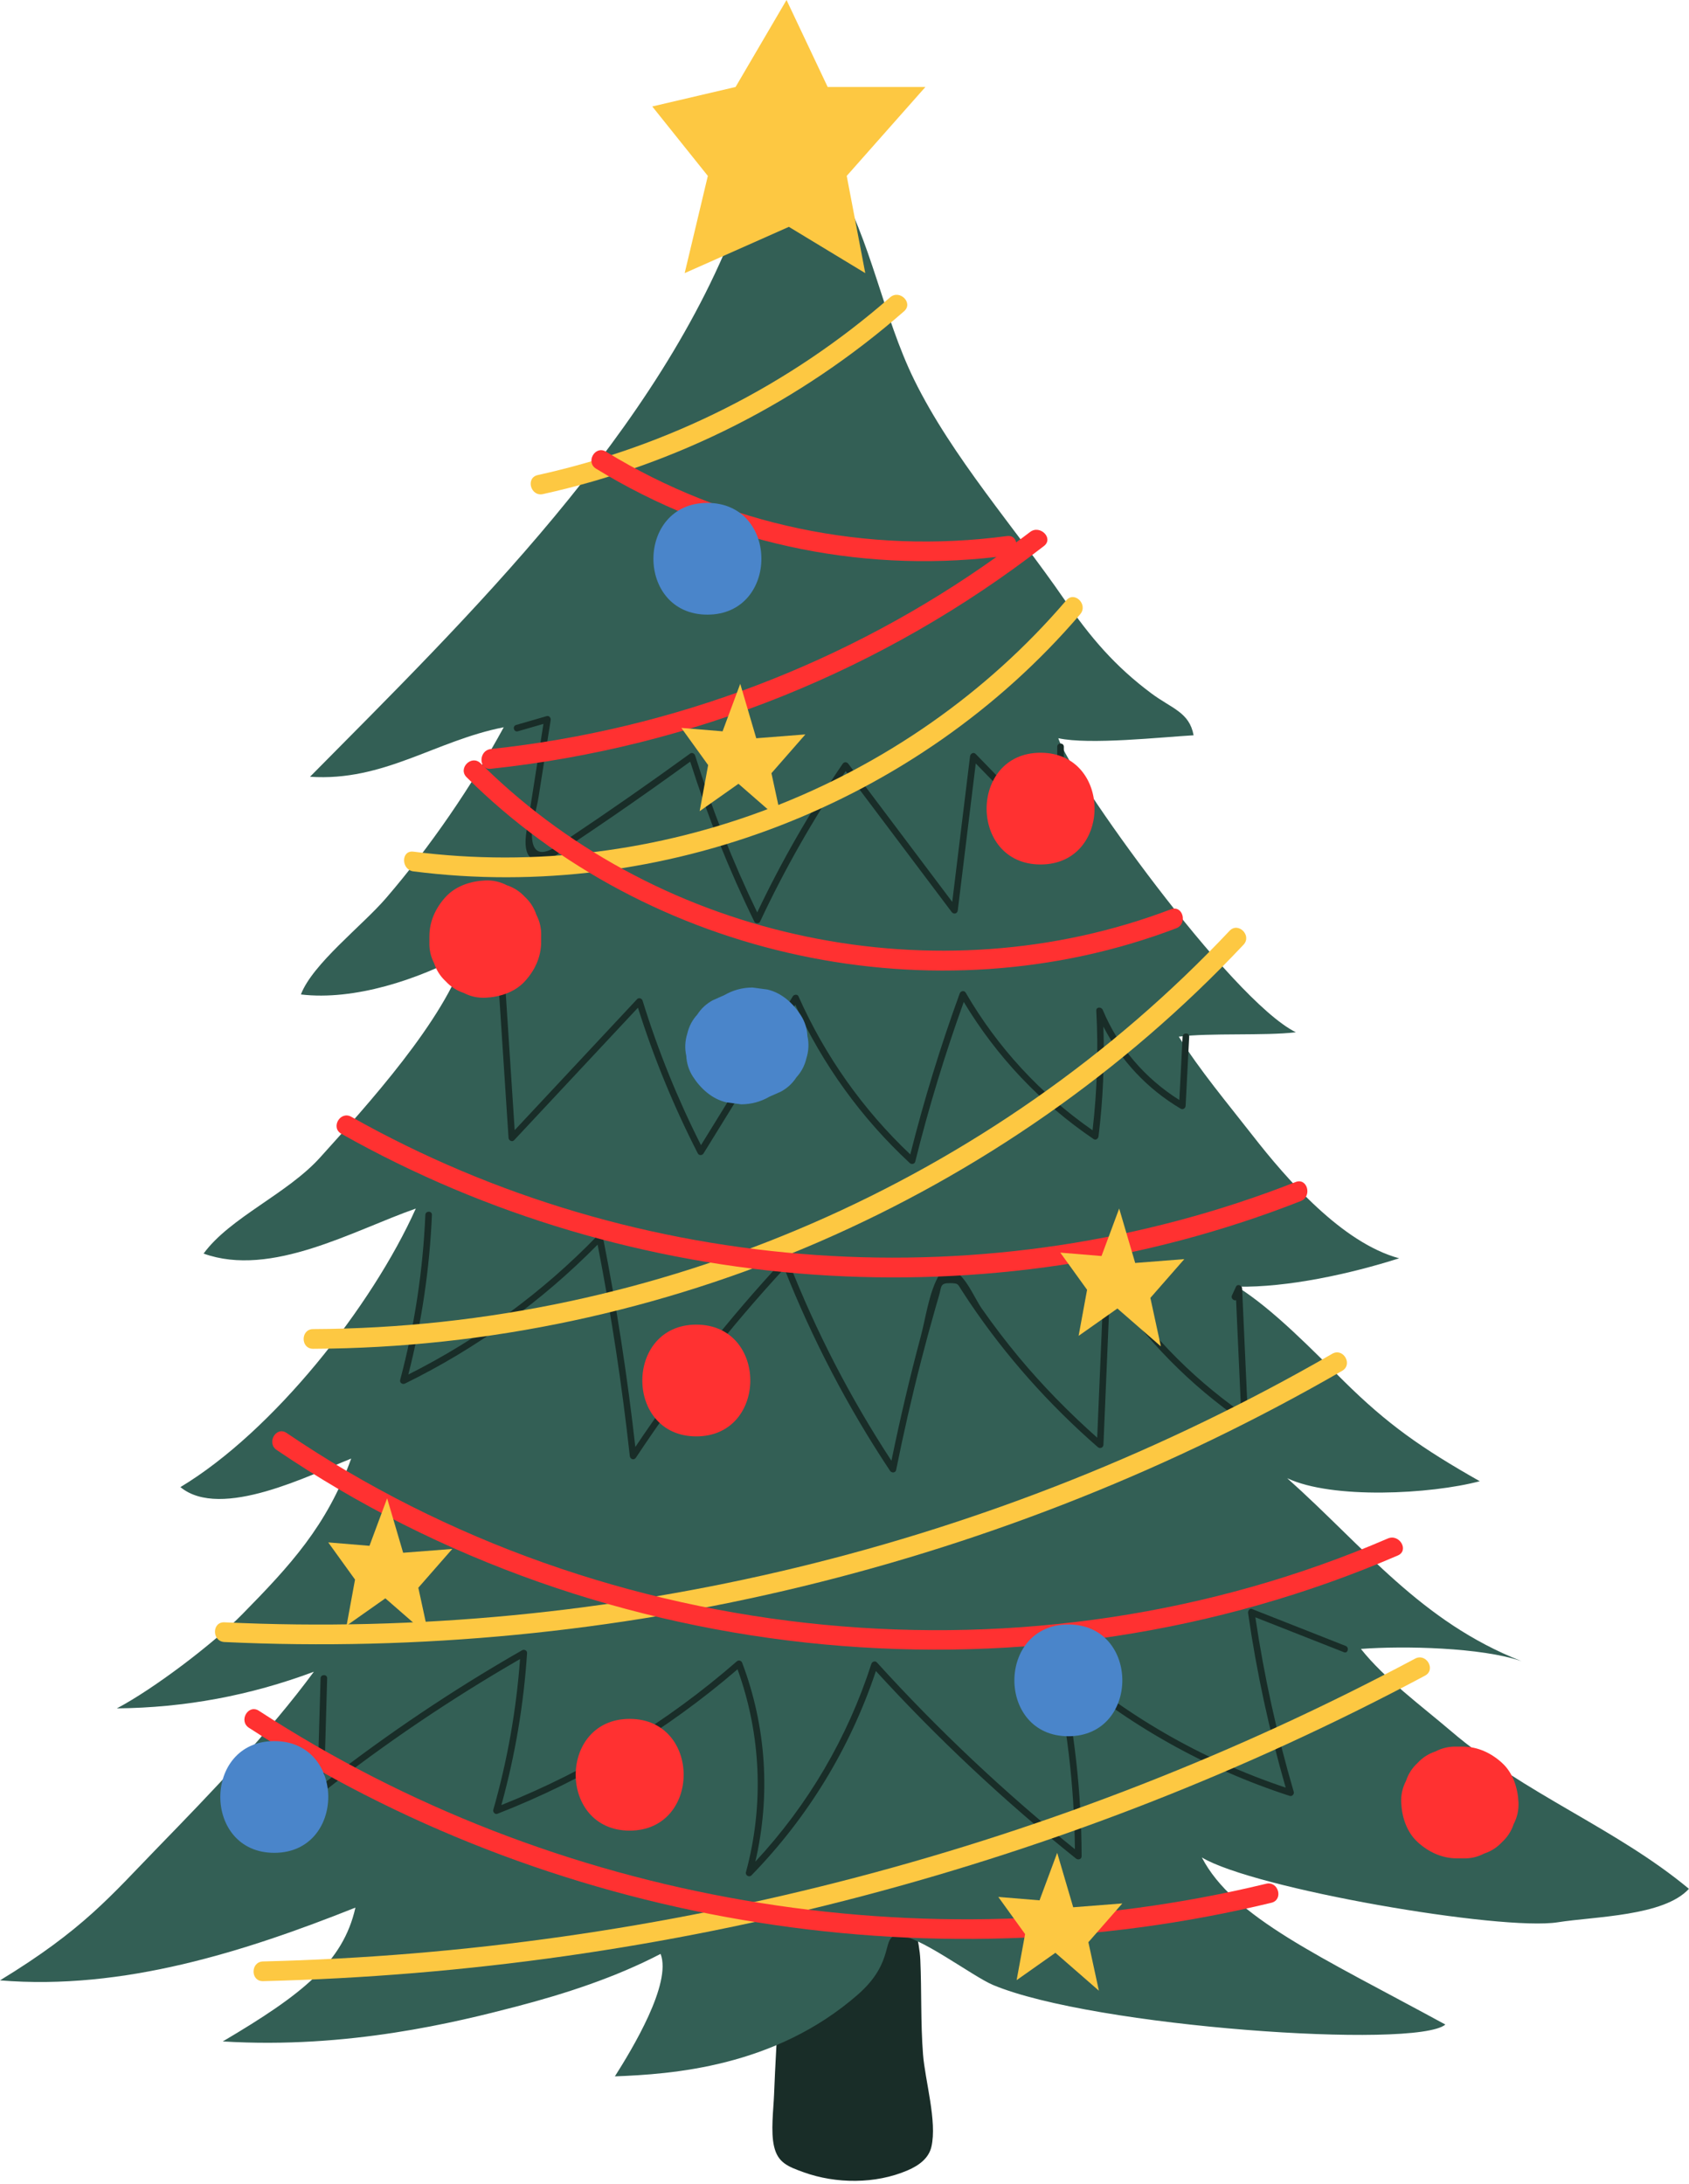 <?xml version="1.0" encoding="UTF-8" standalone="no"?><svg xmlns="http://www.w3.org/2000/svg" xmlns:xlink="http://www.w3.org/1999/xlink" fill="#000000" height="500.8" preserveAspectRatio="xMidYMid meet" version="1" viewBox="0.0 0.0 387.2 500.8" width="387.2" zoomAndPan="magnify"><g id="change1_1"><path d="M179.15,439.15c0,13.77-1.17,27.41-1.7,41.13c-0.14,3.51-0.79,8.41,0,11.82c0.86,3.73,3.13,4.62,6.8,5.94 c7.42,2.67,16.44,2.71,23.75-0.41c2.82-1.2,4.92-2.88,5.52-5.43c1.35-5.81-1.46-15.22-1.92-21.21c-0.56-7.22-0.3-14.4-0.62-21.66 c-0.19-4.42-1.82-8.67-1.76-13.08c-3.99-0.2-8.08-0.2-12.07-0.39c-5.89-0.28-11.53,1.93-17.21,1.59 C179.44,437.38,180.26,437.73,179.15,439.15z" fill="#192d28"/></g><g id="change2_1"><path d="M166.51,54.13c0.72-1.95,1.77-3.68,3.15-5.19c-18.14,49.7-62.65,92.8-98.59,129.15 c16.94,1.14,28.7-8.27,44.41-11.35c-7.38,13.57-16.84,27.38-26.98,39.17c-5.43,6.31-16.83,15.06-19.52,22.09 c12.22,1.46,26.91-3.41,37.75-9.33c-4.77,15.21-22.57,34.74-33.32,46.68c-7.56,8.4-20.68,13.77-26.74,22.06 c15.52,5.59,34.46-5.37,48.65-10.32c-10.07,22.45-32.69,51.07-53.96,63.86c9.27,7.65,29.88-2.87,39.15-6.54 c-5.58,15.43-14,24.53-25.03,35.75c-6.66,6.77-20.32,17.11-28.69,21.52c15.67-0.15,30.59-2.95,45.16-8.4 c-10.21,13.88-23.56,27.72-35.73,40.24C25.29,434.77,19.08,442.41,0,454.04c28.24,2.34,56.15-6.6,81.48-16.68 c-2.84,12.57-12.22,19.94-30.41,30.68c28.73,1.77,53.69-4.46,67.11-7.95c11.5-3,22.9-6.73,33.26-12.12 c2.61,6.8-6.55,21.88-10.48,28.08c12.82-0.5,36.59-2.03,55.7-18.75c8.82-7.72,5.19-13.49,9.18-13.57 c4.69-0.1,17.14,9.41,21.82,11.37c23.03,9.65,96.97,14.76,103.69,9.07c-28.81-15.7-48.66-24.52-55.83-38.31 c11.97,7.2,68.62,16.92,81.61,14.86c8.46-1.34,24.34-1.38,30.05-7.67c-16.71-13.9-37.7-21.75-54.53-36.15 c-6.67-5.7-15.33-12.08-20.66-18.85c9.84-0.74,27.66-0.36,36.82,2.81c-23.17-9.09-35.86-26-53.72-41.95 c10.35,4.88,32.92,3.67,44.14,0.69c-13.35-7.56-21.14-13.03-31.19-22.98c-6.87-6.8-16.15-16.45-24.45-21.62 c11.67,0.21,26.06-2.97,37.16-6.51c-13.1-3.55-25.73-18.08-33.57-28.13c-5.79-7.43-12.18-15.03-16.94-22.68 c7.03-0.91,19.75-0.16,26.83-1.01c-15.01-7.45-51.92-59.22-54.45-67.42c7.11,1.57,23.75-0.26,31.01-0.67 c-0.97-5.29-4.97-6.1-9.66-9.59c-8.42-6.27-14.07-12.94-19.98-21.56c-11.19-16.28-25.72-32.63-34.43-50.38 c-7.17-14.62-9.86-32.05-18.06-45.82c-2.82-4.74,0.18-6.58-5.98-7.44C177.84,32.72,170.49,45.1,166.51,54.13z" fill="#335f55"/></g><g id="change1_2"><path d="M108.72,218.81c1.87-0.69,3.74-1.39,5.6-2.08c0.49-0.18,0.92,0.28,0.95,0.73 c0.91,13.88,1.82,27.77,2.72,41.65c9.35-10.01,18.71-20.02,28.06-30.03c0.4-0.43,1.1-0.19,1.26,0.33c3.53,11.42,8,22.48,13.39,33.14 c7.02-11.37,14.04-22.74,21.05-34.12c0.27-0.44,1.06-0.54,1.3,0c6.09,13.7,14.77,25.95,25.63,36.25 c3.15-12.49,6.92-24.79,11.33-36.9c0.21-0.59,1.03-0.78,1.38-0.18c7.29,12.56,17.17,23.26,29.08,31.54 c1.05-9.11,1.35-18.25,0.85-27.41c-0.05-0.93,1.18-0.91,1.48-0.2c3.6,8.62,9.69,15.72,17.56,20.67c0.25-4.84,0.5-9.69,0.75-14.53 c0.05-0.97,1.56-0.97,1.51,0c-0.27,5.29-0.55,10.58-0.82,15.87c-0.03,0.56-0.62,0.95-1.13,0.65c-7.66-4.54-13.7-10.99-17.72-18.82 c0.27,8.4-0.08,16.78-1.11,25.14c-0.06,0.51-0.61,1.01-1.13,0.65c-12.13-8.22-22.23-18.9-29.77-31.44 c-4.32,12.01-8.04,24.21-11.12,36.6c-0.14,0.57-0.86,0.71-1.26,0.33c-11.08-10.27-19.95-22.56-26.24-36.28 c-7.01,11.36-14.02,22.73-21.04,34.09c-0.28,0.46-1.03,0.52-1.3,0c-5.51-10.75-10.09-21.9-13.73-33.42 c-9.46,10.12-18.92,20.25-28.38,30.37c-0.47,0.51-1.25,0.08-1.29-0.53c-0.92-14.13-1.85-28.25-2.77-42.38 c-1.57,0.58-3.15,1.17-4.72,1.75C108.21,220.6,107.82,219.14,108.72,218.81z M118.72,167.66c1.95-0.56,3.9-1.13,5.86-1.69 c-1.17,7.43-2.34,14.87-3.5,22.3c-0.43,2.71-1.97,8.93,2.61,9.11c2.62,0.1,5.25-2.42,7.26-3.76c3.16-2.11,6.31-4.24,9.44-6.39 c6-4.12,11.94-8.33,17.84-12.61c4,12.58,8.9,24.83,14.71,36.69c0.24,0.49,1.07,0.5,1.3,0c5.63-12.01,12.18-23.53,19.63-34.51 c8.1,10.77,16.2,21.53,24.3,32.3c0.47,0.62,1.31,0.38,1.4-0.38c1.37-11.23,2.74-22.45,4.12-33.68c6.29,6.46,12.57,12.93,18.86,19.39 c0.46,0.47,1.29,0.11,1.29-0.53c0.01-7.57,0.03-15.13,0.04-22.7c0-0.97-1.51-0.97-1.51,0c-0.01,6.95-0.02,13.9-0.04,20.85 c-6.22-6.4-12.44-12.79-18.66-19.19c-0.5-0.51-1.21-0.08-1.29,0.53c-1.36,11.13-2.72,22.26-4.08,33.39 c-7.94-10.55-15.88-21.11-23.82-31.66c-0.35-0.46-0.96-0.5-1.3,0c-7.41,10.84-13.95,22.21-19.59,34.07 c-5.62-11.64-10.37-23.65-14.24-35.99c-0.13-0.42-0.7-0.75-1.11-0.45c-9.23,6.7-18.58,13.23-28.06,19.56c-2.13,1.42-7.57,6-8.2,0.03 c-0.3-2.85,1.03-6.7,1.48-9.56c0.93-5.89,1.85-11.78,2.78-17.66c0.09-0.54-0.33-1.1-0.93-0.93c-2.33,0.67-4.65,1.34-6.98,2.02 C117.39,166.47,117.78,167.93,118.72,167.66z M92.84,317.21c16.44-8.06,31.32-18.82,44.16-31.85c3.13,16.05,5.6,32.21,7.38,48.47 c0.08,0.73,0.97,1.04,1.4,0.38c10.16-15.36,21.53-29.85,34.02-43.38c6.46,16.28,14.55,31.81,24.25,46.4c0.33,0.5,1.24,0.5,1.38-0.18 c1.7-8.42,3.6-16.8,5.75-25.13c1.04-4.04,2.13-8.07,3.28-12.09c0.27-0.94,0.54-1.89,0.82-2.83c0.6-2.05,0.19-2.83,2.49-2.81 c2.01,0.02,1.76,0.21,2.7,1.66c0.59,0.91,1.19,1.82,1.79,2.72c8.3,12.32,18.22,23.45,29.41,33.21c0.49,0.43,1.26,0.14,1.29-0.53 c0.51-12.07,1.02-24.13,1.53-36.2c8.13,12.15,18.41,22.61,30.48,30.91c0.47,0.32,1.16-0.1,1.13-0.65 c-0.45-9.98-0.9-19.95-1.35-29.93c-0.03-0.69-1.07-1.1-1.4-0.38c-0.31,0.66-0.62,1.33-0.92,1.99c-0.32,0.69,0.42,1.3,0.94,1.1 c0.39,8.57,0.77,17.14,1.16,25.7c-11.97-8.46-22.14-19.07-30.04-31.43c-0.41-0.64-1.37-0.37-1.4,0.38 c-0.52,12.29-1.04,24.59-1.56,36.88c-6.41-5.7-12.43-11.82-17.92-18.41c-3.01-3.62-5.87-7.38-8.57-11.24 c-1.7-2.44-3.59-7.36-6.42-8.64c-1.64-0.75-2.81-0.01-3.61,1.49c-2.11,3.94-2.8,9.4-3.96,13.72c-2.52,9.39-4.73,18.85-6.69,28.37 c-9.41-14.38-17.31-29.65-23.57-45.66c-0.19-0.5-0.84-0.78-1.26-0.33c-12.42,13.36-23.73,27.68-33.88,42.83 c-1.82-16.13-4.28-32.18-7.43-48.11c-0.11-0.56-0.89-0.72-1.26-0.33c-12.58,13-27.21,23.71-43.35,31.83 c3.06-11.99,4.88-24.22,5.41-36.6c0.04-0.97-1.47-0.97-1.51,0c-0.55,12.8-2.48,25.45-5.77,37.83 C91.56,317.03,92.27,317.49,92.84,317.21z M308.48,377.36c-7.14-2.82-14.29-5.64-21.43-8.45c-0.6-0.24-1,0.43-0.93,0.93 c1.95,13.53,4.84,26.88,8.62,40.01c-19.31-6.45-37.08-16.71-52.31-30.24c-0.56-0.5-1.44-0.02-1.26,0.73 c3.36,14.33,5.1,28.92,5.25,43.63c-16.22-13.09-31.39-27.39-45.4-42.83c-0.4-0.44-1.09-0.18-1.26,0.33 c-5.45,16.92-14.51,32.35-26.6,45.35c3.53-15.15,2.51-30.97-3.01-45.57c-0.21-0.55-0.81-0.73-1.26-0.33 c-16,13.95-34.23,25.07-53.95,32.93c3.15-11.4,5.12-23.04,5.89-34.85c0.04-0.59-0.66-0.92-1.13-0.65 c-15.85,9.06-31,19.26-45.39,30.48c0.23-8.02,0.46-16.03,0.69-24.05c0.03-0.97-1.48-0.97-1.51,0c-0.25,8.54-0.49,17.07-0.74,25.61 c-0.02,0.72,0.81,0.91,1.29,0.53c14.31-11.26,29.41-21.45,45.18-30.55c-0.86,11.71-2.9,23.25-6.13,34.55 c-0.15,0.51,0.38,1.14,0.93,0.93c20.12-7.85,38.7-19.04,55.06-33.13c5.41,14.98,6.1,31.12,1.93,46.51c-0.2,0.72,0.73,1.28,1.26,0.73 c12.95-13.28,22.67-29.27,28.53-46.84c14.16,15.5,29.48,29.87,45.87,42.99c0.49,0.39,1.29,0.17,1.29-0.53 c-0.03-14.61-1.67-29.13-4.84-43.39c15.38,13.25,33.21,23.29,52.54,29.55c0.55,0.18,1.08-0.39,0.93-0.93 c-3.85-13.13-6.79-26.48-8.8-40.01c6.77,2.67,13.53,5.34,20.3,8C308.99,379.17,309.38,377.71,308.48,377.36z" fill="#192d28"/></g><g id="change3_1"><path d="M207.25,71.37c-23.71,20.73-52.01,35.11-82.77,41.91c-2.84,0.63-4.04-3.73-1.2-4.36 c29.99-6.62,57.64-20.52,80.77-40.74C206.24,66.27,209.45,69.45,207.25,71.37z M244.44,137.64c-36.61,42.8-93.81,64.79-149.66,57.62 c-2.88-0.37-2.85,4.16,0,4.52c56.89,7.3,115.58-15.36,152.85-58.95C249.52,138.63,246.34,135.42,244.44,137.64z M281.87,213.41 c-54.12,57.49-131.12,90.99-210.08,91.31c-2.91,0.01-2.91,4.53,0,4.52c80.11-0.33,158.37-34.3,213.28-92.64 C287.06,214.49,283.87,211.29,281.87,213.41z M305.41,310.38c-76.78,44.28-165.42,65.75-253.95,61.57c-2.91-0.14-2.9,4.38,0,4.52 c89.29,4.22,178.8-17.53,256.23-62.18C310.21,312.83,307.94,308.92,305.41,310.38z M324.4,380.28 c-81.25,43.33-172.03,67.19-264.09,69.42c-2.9,0.07-2.92,4.59,0,4.52c92.86-2.25,184.41-26.33,266.37-70.04 C329.25,382.81,326.97,378.91,324.4,380.28z" fill="#fdc842"/></g><g id="change4_1"><path d="M106.97,178.2c-2.07-2.05,1.13-5.25,3.2-3.2c0.23,0.23,0.48,0.45,0.72,0.68c-1.04-1.17-0.48-3.73,1.65-3.95 c41.75-4.45,81.78-19.69,115.89-44.04c-31.99,3.72-64.27-3.4-91.78-20.23c-2.48-1.52-0.21-5.43,2.28-3.9 c27.6,16.88,59.87,23.63,91.93,19.34c1.22-0.16,1.91,0.55,2.09,1.46c1.06-0.79,2.13-1.57,3.18-2.38c2.27-1.76,5.49,1.42,3.2,3.2 c-36.76,28.51-80.53,46.15-126.79,51.08c-0.67,0.07-1.18-0.12-1.53-0.46c40.91,39.98,103.97,53.03,157.43,32.67 c2.73-1.04,3.89,3.33,1.2,4.36C214.35,233.89,148.91,219.86,106.97,178.2z M78.26,259.95c66.57,37.55,148.79,43.39,219.94,15.42 c2.68-1.05,1.51-5.43-1.2-4.36c-70.07,27.55-150.86,22.04-216.46-14.96C78.01,254.61,75.72,258.52,78.26,259.95z M318.16,352.73 c-81.48,35.16-179.1,25.64-252.45-24.19c-2.41-1.64-4.68,2.28-2.28,3.9c74.79,50.81,174.07,59.99,257.01,24.19 C323.11,355.48,320.81,351.59,318.16,352.73z M290.25,431.89c-78.52,18.99-163.21,4.39-230.9-39.66c-2.45-1.59-4.71,2.32-2.28,3.9 c68.7,44.7,154.74,59.38,234.39,40.12C294.28,435.57,293.09,431.21,290.25,431.89z M102.19,225c1.16,1.25,2.53,2.13,4.12,2.65 c1.53,0.8,3.17,1.17,4.94,1.1c3.31-0.15,6.75-1.24,9.06-3.75c2.3-2.51,3.75-5.59,3.75-9.06v-1.27c0.07-1.76-0.3-3.41-1.1-4.94 c-0.52-1.59-1.4-2.96-2.65-4.12c-1.16-1.25-2.53-2.13-4.12-2.65c-1.53-0.8-3.17-1.17-4.94-1.1c-3.31,0.15-6.75,1.24-9.06,3.75 c-2.3,2.51-3.75,5.59-3.75,9.06v1.27c-0.07,1.76,0.3,3.41,1.1,4.94C100.06,222.47,100.94,223.84,102.19,225z M159.63,329.32 c16.49,0,16.51-25.62,0-25.62C143.14,303.7,143.11,329.32,159.63,329.32z M344.36,404.2c-2.51-2.3-5.59-3.75-9.06-3.75h-1.27 c-1.76-0.07-3.41,0.3-4.94,1.1c-1.59,0.52-2.96,1.4-4.12,2.65c-1.25,1.16-2.13,2.53-2.65,4.12c-0.8,1.53-1.17,3.17-1.1,4.94 c0.15,3.31,1.24,6.75,3.75,9.06c2.51,2.3,5.59,3.75,9.06,3.75h1.27c1.76,0.07,3.41-0.3,4.94-1.1c1.59-0.52,2.96-1.4,4.12-2.65 c1.25-1.16,2.13-2.53,2.65-4.12c0.8-1.53,1.17-3.17,1.1-4.94C347.96,409.95,346.88,406.51,344.36,404.2z M144.35,394.09 c-16.49,0-16.51,25.62,0,25.62C160.84,419.71,160.86,394.09,144.35,394.09z M238.55,198.2c16.49,0,16.51-25.62,0-25.62 C222.07,172.58,222.04,198.2,238.55,198.2z" fill="#ff3131"/></g><g id="change3_2"><path d="M156.96,62.62l5.31-22.29l-12.74-15.92l19.1-4.47L180.31,0l9.43,19.94h22.41l-18.04,20.39l4.25,22.29 l-17.51-10.61L156.96,62.62z M256.16,300l9.97,8.69l-2.41-11.12l7.78-8.89l-11.26,0.88l-3.67-12.48l-4.05,10.89l-9.45-0.78 l6.14,8.52l-1.94,10.56L256.16,300z M169.29,179.7l9.97,8.69l-2.41-11.12l7.78-8.89l-11.26,0.88l-3.67-12.48l-4.05,10.89l-9.45-0.78 l6.14,8.52l-1.94,10.56L169.29,179.7z M88.34,366.45l9.97,8.69l-2.41-11.12l7.78-8.89L92.42,356l-3.67-12.48l-4.05,10.89l-9.45-0.78 l6.14,8.52l-1.94,10.56L88.34,366.45z M241.95,447.72l9.97,8.69l-2.41-11.12l7.78-8.89l-11.26,0.88l-3.67-12.48l-4.05,10.89 l-9.45-0.78l6.14,8.52l-1.94,10.56L241.95,447.72z" fill="#fdc842"/></g><g id="change5_1"><path d="M162.17,140.92c-16.51,0-16.49-25.62,0-25.62C178.69,115.3,178.66,140.92,162.17,140.92z M185.1,237.52 c-0.08-1.7-0.58-3.29-1.52-4.76c-1.76-2.74-4.39-5.14-7.66-5.89c-1.14-0.15-2.27-0.31-3.41-0.46c-2.31,0.01-4.47,0.59-6.47,1.75 c-0.87,0.38-1.73,0.77-2.6,1.15c-1.49,0.8-2.69,1.9-3.59,3.3c-1.13,1.24-1.9,2.69-2.29,4.36c-0.53,1.7-0.61,3.41-0.23,5.11 c0.08,1.7,0.58,3.29,1.52,4.76c1.76,2.74,4.39,5.14,7.66,5.89c1.14,0.15,2.27,0.31,3.41,0.46c2.31-0.01,4.47-0.59,6.47-1.75 c0.87-0.38,1.73-0.77,2.6-1.15c1.49-0.8,2.69-1.9,3.59-3.3c1.13-1.24,1.9-2.69,2.29-4.36C185.4,240.93,185.48,239.22,185.1,237.52z M62.88,399.18c-16.49,0-16.51,25.62,0,25.62C79.36,424.8,79.39,399.18,62.88,399.18z M244.92,372.45c-16.49,0-16.51,25.62,0,25.62 C261.4,398.07,261.43,372.45,244.92,372.45z" fill="#4a85ca"/></g></svg>